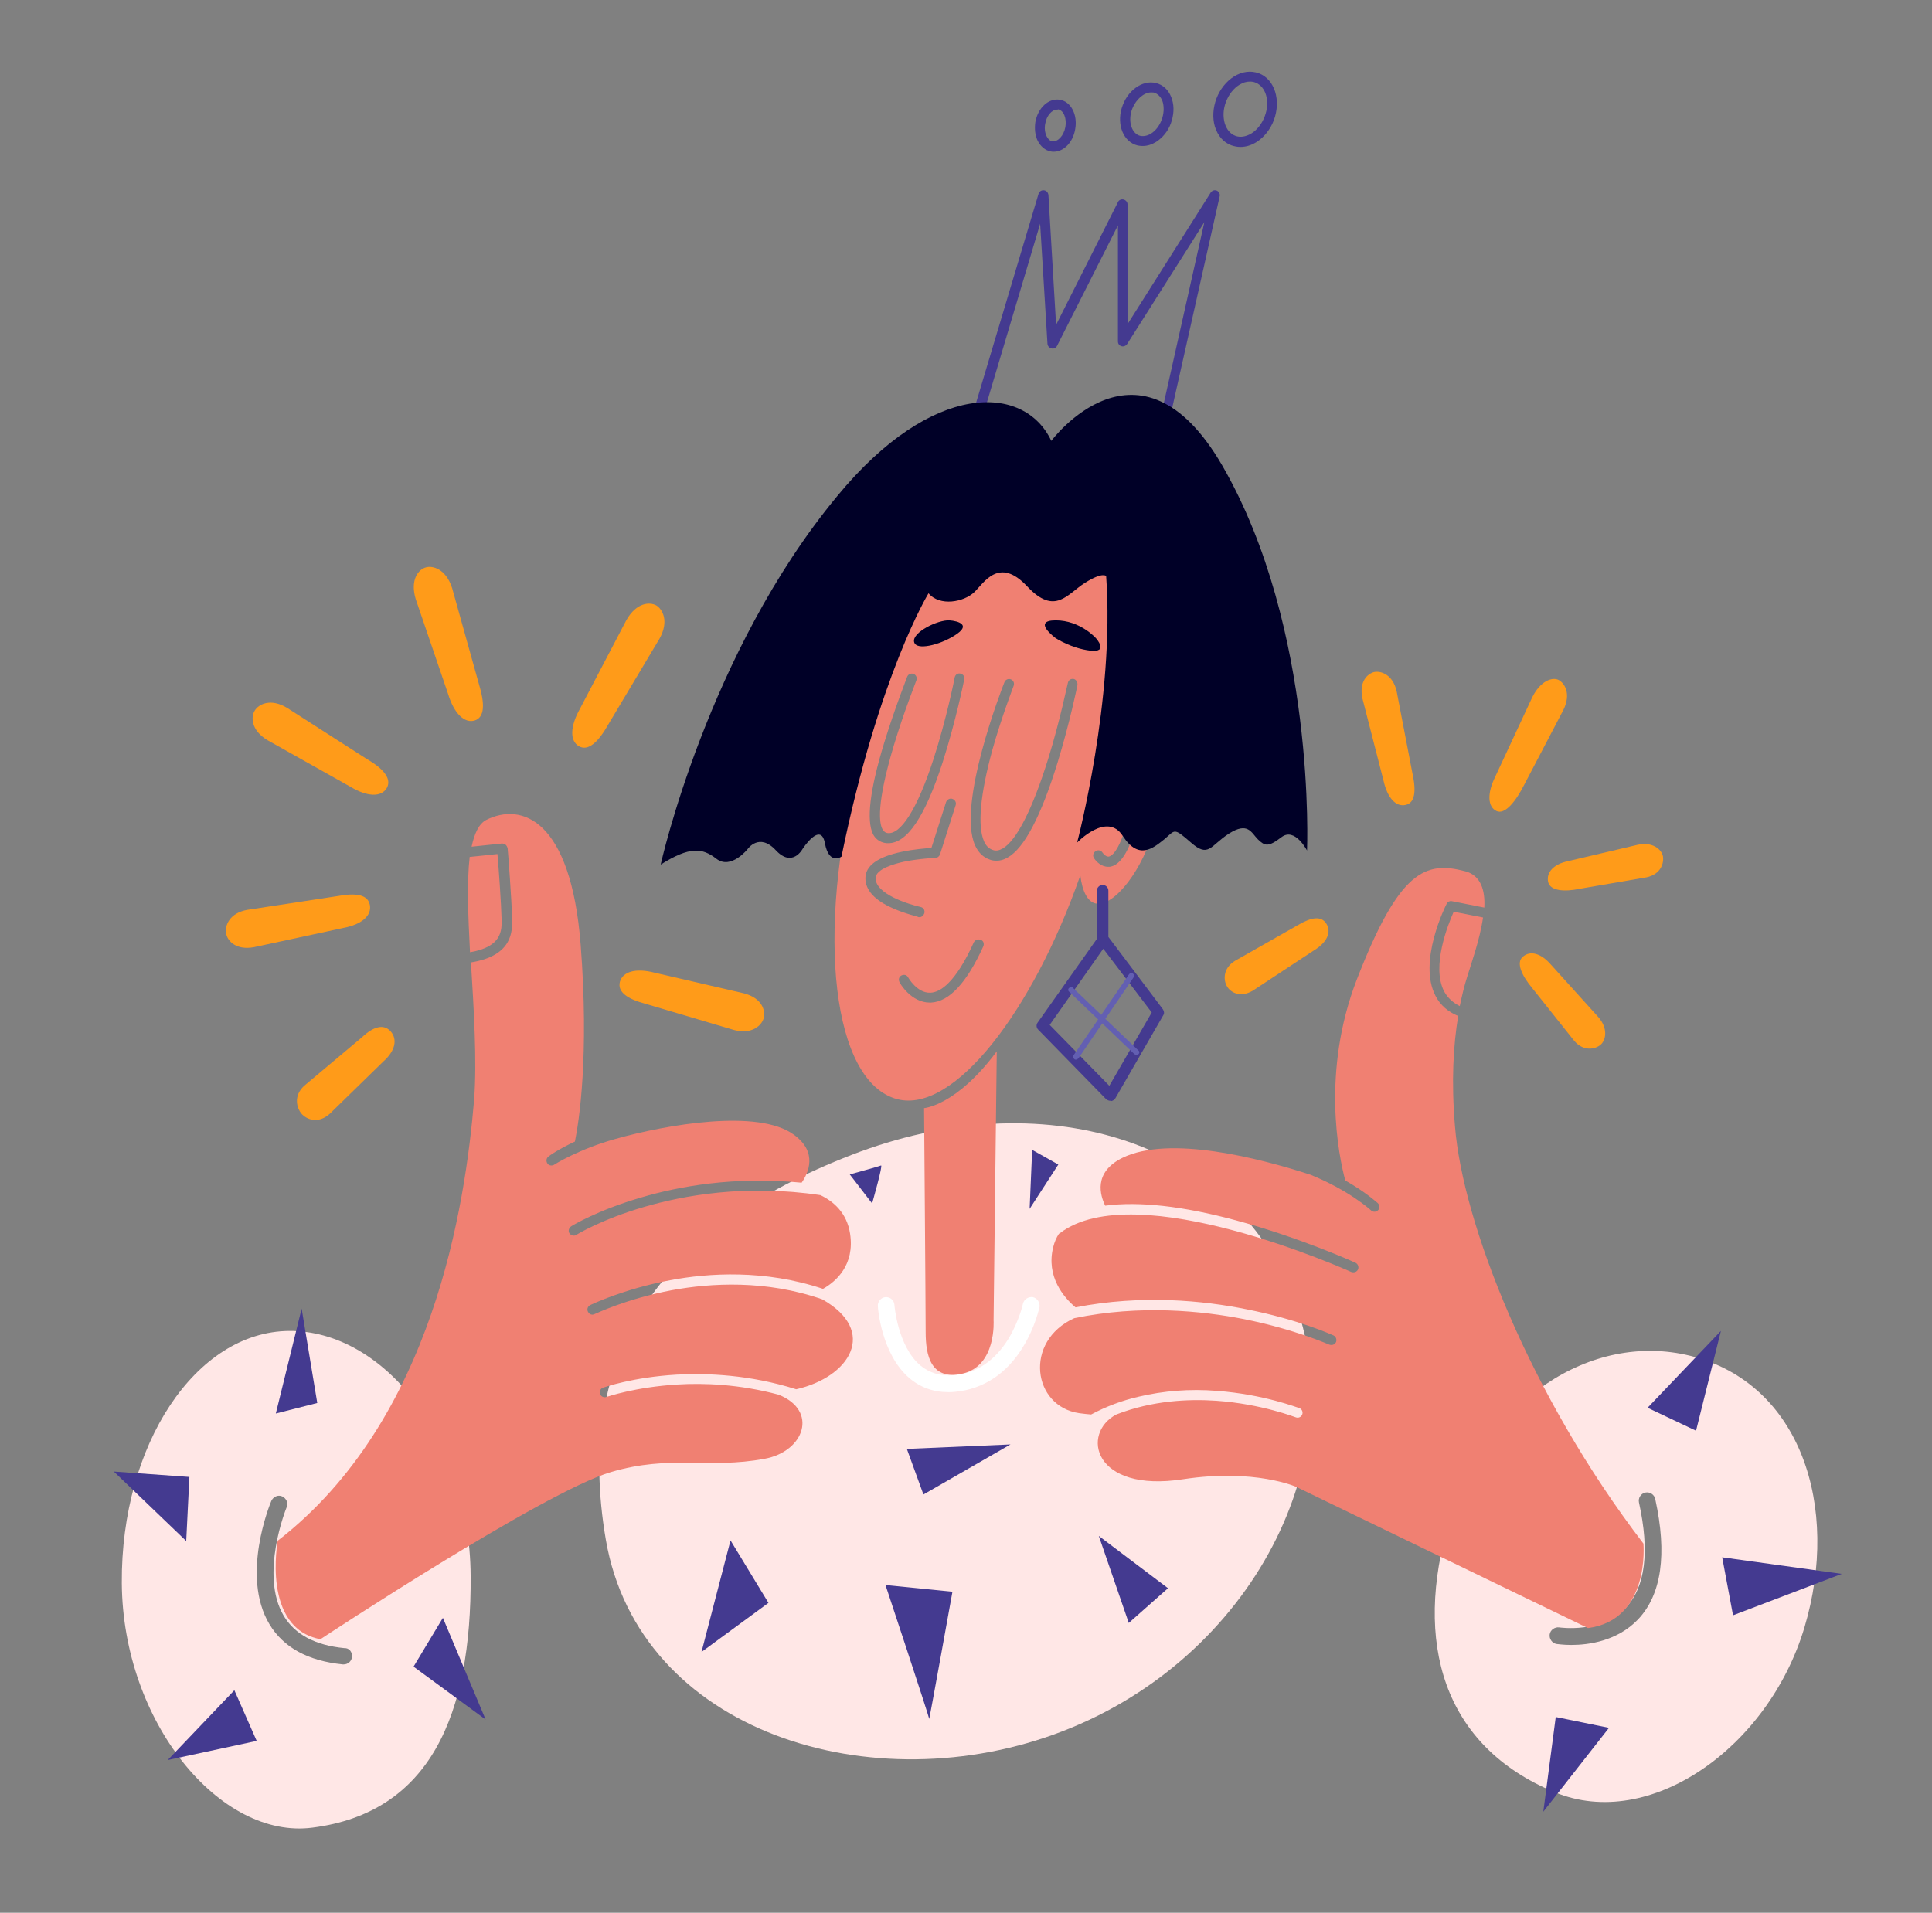 <?xml version="1.0" encoding="utf-8"?>
<!-- Generator: Adobe Illustrator 26.2.1, SVG Export Plug-In . SVG Version: 6.00 Build 0)  -->
<svg version="1.1" id="Layer_3" xmlns="http://www.w3.org/2000/svg" xmlns:xlink="http://www.w3.org/1999/xlink" x="0px" y="0px"
	 viewBox="0 0 605.9 600" style="enable-background:new 0 0 605.9 600;" xml:space="preserve">
<rect x="0" y="0" width="605.9" height="600" fill="#808080" stroke="none"/>
<style type="text/css">
	.st0{fill:#443A90;}
	.st1{fill:#F08072;}
	.st2{fill:#FFE7E6;}
	.st3{fill:#FFFFFF;}
	.st4{fill:#000027;}
	.st5{fill:#635FB2;}
	.st6{fill:#FF9B19;}
</style>
<g>
	<g>
		<g>
			<path class="st0" d="M363.3,142.6c-0.1,0-0.2,0-0.3,0c-0.8-0.2-1.4-1-1.2-1.9l15.9-71l-24.2,38.2c-0.4,0.6-1.1,0.9-1.8,0.7
				c-0.7-0.2-1.1-0.8-1.1-1.5V70.7l-19.1,37.8c-0.3,0.6-1,1-1.7,0.8c-0.7-0.1-1.2-0.7-1.3-1.4l-2.3-37.7L306,138
				c-0.2,0.8-1.1,1.3-2,1.1c-0.8-0.2-1.3-1.1-1.1-2l22.8-76.3c0.2-0.7,0.9-1.2,1.7-1.1c0.8,0.1,1.3,0.7,1.4,1.5l2.4,40.7l19.4-38.5
				c0.3-0.7,1.1-1,1.8-0.8c0.7,0.2,1.2,0.8,1.2,1.5v37.6l26.1-41.3c0.4-0.6,1.2-0.9,1.9-0.6c0.7,0.3,1.1,1.1,0.9,1.8l-17.9,79.8
				C364.7,142.1,364,142.6,363.3,142.6z"/>
		</g>
	</g>
	<g>
		<g>
			<path class="st0" d="M330.4,47.6c-0.3,0-0.6,0-0.9-0.1c-1.7-0.3-3.2-1.6-4.1-3.4c-0.8-1.7-1-3.8-0.7-5.8c0.8-4.5,4.2-7.6,7.7-7
				s5.6,4.7,4.8,9.2l0,0C336.5,44.7,333.6,47.6,330.4,47.6z M331.5,34.4c-1.6,0-3.3,1.9-3.7,4.4c-0.3,1.4-0.1,2.8,0.4,3.9
				c0.3,0.5,0.8,1.5,1.8,1.6c1.7,0.3,3.6-1.7,4.1-4.4l0,0c0.5-2.7-0.5-5.3-2.3-5.6C331.8,34.4,331.7,34.4,331.5,34.4z M335.7,40.3
				L335.7,40.3L335.7,40.3z"/>
		</g>
	</g>
	<g>
		<g>
			<path class="st0" d="M358.4,45.8c-0.8,0-1.6-0.1-2.4-0.4c-4.2-1.6-5.9-7.2-3.9-12.4c2-5.3,7-8.3,11.2-6.7c2.1,0.8,3.6,2.6,4.3,5
				c0.7,2.3,0.5,4.9-0.4,7.4l0,0c-0.9,2.5-2.6,4.5-4.6,5.8C361.3,45.3,359.9,45.8,358.4,45.8z M361,29c-2.2,0-4.7,2.1-5.9,5.1
				c-1.4,3.6-0.4,7.4,2.1,8.4c1.1,0.4,2.5,0.2,3.8-0.6c1.4-0.9,2.6-2.4,3.3-4.3l0,0c0.7-1.8,0.8-3.8,0.4-5.4c-0.4-1.5-1.3-2.5-2.4-3
				C361.9,29,361.5,29,361,29z"/>
		</g>
	</g>
	<g>
		<g>
			<path class="st0" d="M389,46.1c-1,0-1.9-0.2-2.8-0.5c-2.5-0.9-4.3-3-5.2-5.9c-0.8-2.7-0.6-5.9,0.5-8.8s3.1-5.4,5.5-6.9
				c2.6-1.6,5.3-1.9,7.8-1c5,1.9,7,8.5,4.7,14.7c-1.1,2.9-3.1,5.4-5.5,6.9C392.4,45.6,390.7,46.1,389,46.1z M392,25.6
				c-1.1,0-2.2,0.3-3.3,1c-1.8,1.1-3.3,3-4.2,5.3c-0.9,2.3-1,4.7-0.4,6.8c0.6,1.9,1.7,3.3,3.3,3.9c1.5,0.6,3.3,0.3,5-0.7
				c1.8-1.1,3.3-3,4.2-5.3c1.8-4.6,0.5-9.4-2.9-10.7C393.2,25.7,392.6,25.6,392,25.6z"/>
		</g>
	</g>
</g>
<g>
	<g>
		<path class="st1" d="M356.2,235.7c-2.6,0-5.5,2-8.2,5.6c9-45.8,1.6-82.5-16.9-87.3c-20.3-5.3-48.5,34.8-62,86.9
			s-8,98.6,12.3,103.9c17.7,4.6,42.4-27.4,57.4-70.2c0.6,5,2.3,8.3,4.8,8.8c5.9,1.2,15.1-11,18.5-24.2
			C365.7,246,364.3,235.6,356.2,235.7z M277.3,233c3.3-10.8,7.2-20.6,7.2-20.7c0.3-0.8,1.2-1.2,2-0.9s1.2,1.2,0.9,2
			c0,0.1-3.9,9.8-7.1,20.5c-5.5,18.4-4.6,24.4-3.5,26.3c0.4,0.6,0.8,1,1.4,1.1c4.2,0.8,9.5-7.6,14.5-23c4.1-12.6,6.7-25.6,6.7-25.8
			c0.2-0.9,1-1.4,1.8-1.2c0.9,0.2,1.4,1,1.2,1.8c0,0.1-2.7,13.4-6.8,26.1c-5.5,17-11.1,25.3-17,25.3c-0.4,0-0.8,0-1.2-0.1
			c-1.5-0.3-2.8-1.2-3.6-2.7C271.7,257.4,272.7,248,277.3,233z M280,284.9c-5.7-2.5-8.6-5.7-8.6-9.4c0-3.9,3.8-6.7,11.4-8.3
			c3.8-0.8,7.5-1.1,9.3-1.2l4.6-14.4c0.3-0.8,1.2-1.3,2-1s1.3,1.1,1,2l-4.9,15.4c-0.2,0.6-0.8,1.1-1.4,1.1c0,0-5,0.2-9.9,1.2
			c-2.7,0.6-8.9,2.2-8.9,5.2c0,5,10.5,8.2,14.1,9c0.9,0.2,1.4,1,1.2,1.9c-0.2,0.7-0.8,1.3-1.5,1.3c-0.1,0-0.2,0-0.3,0
			C287.9,287.5,284,286.7,280,284.9z M308.4,296.8c-5.2,11.5-10.7,17.4-16.4,17.7c-0.1,0-0.2,0-0.4,0c-5.9,0-9.4-6.1-9.5-6.4
			c-0.4-0.8-0.2-1.7,0.6-2.1c0.8-0.4,1.7-0.2,2.1,0.6c0,0,2.8,5,7,4.8c3-0.1,7.8-3,13.6-15.8c0.4-0.8,1.3-1.1,2.1-0.8
			C308.4,295,308.7,296,308.4,296.8z M337.9,214.9c0,0.1-2.4,11.8-6.2,24.2c-5.2,16.9-10.5,27-15.7,29.9c-1.2,0.7-2.3,1-3.5,1
			c-0.7,0-1.5-0.1-2.2-0.4c-2-0.7-3.5-2.2-4.5-4.4c-5.8-12.9,8.6-49.7,9.2-51.2c0.3-0.8,1.2-1.2,2-0.9s1.2,1.2,0.9,2
			c0,0.1-3.7,9.5-6.7,20.2c-3.8,13.9-4.7,23.8-2.6,28.6c0.6,1.4,1.5,2.3,2.7,2.7c1,0.4,2,0.2,3.1-0.4c4.4-2.5,9.4-12.4,14.3-28.1
			c3.8-12.2,6.1-23.8,6.2-23.9c0.2-0.9,1-1.4,1.9-1.2C337.5,213.2,338,214,337.9,214.9z M355.7,261.2c-2.2,6.8-4.7,10.3-7.7,10.7
			c-0.2,0-0.4,0-0.5,0c-2.1,0-3.7-1.6-4.4-2.7c-0.5-0.7-0.3-1.7,0.5-2.2c0.7-0.5,1.7-0.3,2.2,0.5c0,0,0.9,1.3,1.9,1.2
			c0.6-0.1,2.7-0.9,5.1-8.5c0.3-0.8,1.1-1.3,2-1C355.5,259.5,355.9,260.4,355.7,261.2z"/>
	</g>
	<g>
		<path class="st2" d="M405.6,407c19.3,49.7-12.6,112.9-72.2,136s-133,0.4-143.4-60c-10.1-58.8,17.4-97.6,77-120.7
			S386.4,357.3,405.6,407z"/>
	</g>
	<g>
		<path class="st3" d="M297.4,436.7c-4.7,0-8.8-1.5-12.2-4.4c-8.8-7.5-9.9-22-9.9-22.6c-0.1-1.4,1-2.7,2.4-2.8
			c1.5-0.1,2.7,1,2.8,2.4c0,0.2,1,12.9,8.1,19c2.9,2.4,6.3,3.4,10.4,3.1c7.2-0.6,13-4.5,17.3-11.5c3.3-5.5,4.5-10.8,4.5-10.9
			c0.3-1.4,1.7-2.3,3.1-2.1c1.4,0.3,2.3,1.7,2.1,3.1c-0.1,0.3-1.3,6.2-5.1,12.4c-5.1,8.5-12.6,13.4-21.4,14.2
			C298.8,436.7,298.1,436.7,297.4,436.7z"/>
	</g>
	<g>
		<path class="st1" d="M289.8,347.6c0,0,10.1-0.7,22.8-17.8l-1,84.3c0,0,1,14.4-9.8,16.8c-9.8,2.2-11.5-5.6-11.5-13
			S289.8,347.6,289.8,347.6z"/>
	</g>
	<g>
		<polygon class="st0" points="322.9,379.2 323.7,360.7 331.9,365.3 		"/>
	</g>
	<g>
		<path class="st0" d="M266.5,368.4l7,9.1c0,0,3.5-12.2,2.8-11.9C275.6,365.9,266.5,368.4,266.5,368.4z"/>
	</g>
	<g>
		<polygon class="st0" points="284.4,454.5 289.6,468.8 316.9,453.1 		"/>
	</g>
	<g>
		<path class="st0" d="M277.7,497.2l21,2.1c0,0-7.3,40.6-7.3,39.9S277.7,497.2,277.7,497.2z"/>
	</g>
	<g>
		<polygon class="st0" points="229.1,483.2 241,502.8 220,518.2 		"/>
	</g>
	<g>
		<polygon class="st0" points="344.6,481.8 366.3,498.2 354,509.1 		"/>
	</g>
	<g>
		<path class="st4" d="M331.1,200.2c0,0-7.7-5.6,0-5.6s12.6,5.6,12.6,5.6s4.2,4.6-1.8,3.9C336,203.4,331.1,200.2,331.1,200.2z"/>
	</g>
	<g>
		<path class="st4" d="M297.1,194.6c1.3-0.1,8,0.7,3.1,4.2c-4.5,3.2-11.9,5.2-13.3,3.1C285.1,199.1,292.8,194.9,297.1,194.6z"/>
	</g>
	<g>
		<g>
			<path class="st0" d="M348.2,345.3c-0.5,0-0.9-0.2-1.3-0.5L325.6,323c-0.6-0.6-0.7-1.5-0.2-2.2l18.6-26.3v-15.1
				c0-1,0.8-1.8,1.8-1.8s1.8,0.8,1.8,1.8v14.5l17.1,22.7c0.4,0.6,0.5,1.3,0.1,1.9l-15,26c-0.3,0.5-0.8,0.8-1.3,0.9
				C348.4,345.3,348.3,345.3,348.2,345.3z M329.2,321.5l18.7,19.1l13.3-23l-15.2-20L329.2,321.5z"/>
		</g>
	</g>
	<g>
		<g>
			<path class="st5" d="M356.4,330.9c-0.2,0-0.4-0.1-0.6-0.2l-20.5-19.6c-0.4-0.3-0.4-0.9,0-1.2c0.3-0.3,0.9-0.4,1.2,0l20.5,19.6
				c0.4,0.3,0.4,0.9,0,1.2C356.9,330.8,356.6,330.9,356.4,330.9z"/>
		</g>
	</g>
	<g>
		<g>
			<path class="st5" d="M337.4,332.4c-0.2,0-0.3,0-0.5-0.2c-0.4-0.3-0.5-0.8-0.2-1.2l17.4-25.4c0.3-0.4,0.8-0.5,1.2-0.2
				c0.4,0.3,0.5,0.8,0.2,1.2L338.2,332C338,332.2,337.7,332.4,337.4,332.4z"/>
		</g>
	</g>
	<g>
		<path class="st4" d="M329.7,138.3c0,0,27.6-37.1,53.6,7.7c29.6,51.2,26.6,120.8,26.6,120.8s-3.8-7.4-8-4.2s-5.2,2.8-7.4,0.7
			c-2.1-2.1-3.1-5.6-9.1-1.8c-5.9,3.8-6.3,7.7-11.9,2.8s-4.9-3.9-8.4-1c-3.5,2.8-8,6.6-13-1.1c-4.9-7.7-14.3,2.1-14.3,2.1
			s11.9-45.1,9.1-83.6c0,0-1-1.4-6.6,2.1s-9.4,10.5-18.2,1.1s-13.5-1.1-16.5,1.8c-3.3,3.2-10.9,4.6-14.4,0.4
			c0,0-15.6,25.4-27.3,82.6c0,0-3.9,2.8-5.2-4.2s-7,1.8-7,1.8s-3.2,6-8.4,0.4s-8.8-0.4-8.8-0.4s-5.2,6.6-9.8,3.1
			c-4.5-3.5-8.4-3.9-17.5,1.8c0,0,14.7-66.5,55.3-115.5C292.4,119.3,321.3,120.4,329.7,138.3z"/>
	</g>
</g>
<g>
	<g>
		<path class="st2" d="M147.6,494.3c-0.3-43.6-27.6-77-56.9-76.8s-52.8,35.6-52.5,79.1c0.3,43.6,30.8,80.5,59.8,76.7
			C134.9,568.6,147.9,537.9,147.6,494.3z M110.4,519.7c-0.1,1.4-1.3,2.4-2.6,2.4c-0.1,0-0.2,0-0.3,0c-10.9-1.1-18.6-5.3-23-12.6
			c-9.1-15.2,0.2-37.8,0.6-38.7c0.6-1.3,2.1-2,3.4-1.4s2,2.1,1.4,3.4c-0.1,0.2-8.6,21.2-0.9,34.1c3.5,5.8,9.8,9.2,19,10.1
			C109.5,516.9,110.5,518.2,110.4,519.7z"/>
	</g>
	<g>
		<polygon class="st0" points="73.5,530.2 80.5,546.1 52.6,552.1 		"/>
	</g>
	<g>
		<polygon class="st0" points="129.7,522.8 138.9,507.5 152.3,539.4 		"/>
	</g>
	<g>
		<polygon class="st0" points="35.7,461.6 59.4,463.3 58.4,483.4 		"/>
	</g>
	<g>
		<polygon class="st0" points="86.5,443.4 94.6,410.5 99.5,440.1 		"/>
	</g>
	<g>
		<g>
			<path class="st1" d="M157.3,288.2c-0.1-4.4-0.9-16-1.3-20.3l-8.7,0.9c-0.9,7.7-0.5,18.4,0.1,29.9
				C157.5,297,157.4,291.8,157.3,288.2z"/>
		</g>
		<g>
			<path class="st1" d="M244.2,437.5c-12.3-3.3-23.5-3.7-31.7-3.2c-13.4,0.8-22.2,3.9-22.3,3.9c-0.8,0.3-1.7-0.1-2-0.9
				s0.1-1.7,0.9-2c0.4-0.1,9.3-3.3,23.2-4.1c9.5-0.5,22.8,0,37.4,4.6c16.8-3.8,25.8-18.2,8.2-28.2c-17.7-6.2-35.1-5.1-47.1-2.9
				c-14.4,2.7-24.2,7.5-24.3,7.5c-0.2,0.1-0.5,0.2-0.7,0.2c-0.6,0-1.1-0.3-1.4-0.9c-0.4-0.8-0.1-1.7,0.7-2.1c0.4-0.2,10.3-5,25-7.8
				c12.2-2.3,29.8-3.4,48,2.7c4.1-2.3,10-7.5,8.5-17.3c-1-6.6-5.3-10.2-9.3-12.1c-23.4-3.5-43,0.1-55.3,3.7
				c-13.4,3.9-21.2,8.7-21.3,8.8c-0.3,0.2-0.5,0.2-0.8,0.2c-0.5,0-1-0.3-1.3-0.7c-0.5-0.7-0.2-1.7,0.5-2.2c0.3-0.2,8.3-5.1,22.1-9.1
				c11.5-3.4,29.1-6.7,50.2-4.6c2.1-3,5.2-9.6-2.5-15.1c-11.1-8.1-39.7-3.2-56,1.4c-11.4,3.2-18.9,7.9-19,8c-0.3,0.2-0.6,0.3-1,0.3
				c-0.5,0-0.9-0.2-1.2-0.6c-0.5-0.7-0.4-1.7,0.3-2.2c0.2-0.2,2.9-2.2,8.3-4.7c1.3-6.3,4.5-27,1.8-61.8
				c-3.1-39.5-18.6-44.6-29.6-39.1c-2.3,1.2-3.7,4.2-4.6,8.4l9.5-1c0.4,0,0.8,0.1,1.2,0.4c0.3,0.3,0.5,0.7,0.6,1.1
				c0.1,0.7,1.3,16.6,1.4,22.1c0.1,3.9,0.2,11.6-12.9,13.7c0.9,14.8,1.9,30.7,1,43C145.9,378,136,445.4,87.1,483.3
				c0,0-5.1,27.5,13.4,30.9c0,0,69.8-46.1,91-52.4c18.9-5.6,30.5-0.9,48.3-4.2C252.3,455.3,256.7,442.5,244.2,437.5z"/>
		</g>
	</g>
</g>
<g>
	<g>
		<path class="st2" d="M530.1,425.3c-31.2-7.7-64.3,14.1-75.6,51.9c-11.3,37.9-2,70.5,33.1,85c29.7,12.3,67-13.9,78.3-51.7
			C577.2,472.6,564.7,433.9,530.1,425.3z M513.7,508c-6.5,6.8-15.5,8-20.9,8c-2.6,0-4.4-0.3-4.6-0.3c-1.4-0.2-2.4-1.6-2.2-3
			c0.2-1.4,1.6-2.4,3-2.2c0.1,0,13.2,2,20.9-6.2c6.1-6.5,7.5-17.6,4.1-33c-0.3-1.4,0.6-2.8,2-3.1c1.4-0.3,2.8,0.6,3.1,2
			C522.9,487.5,521.1,500.2,513.7,508z"/>
	</g>
	<g>
		<polygon class="st0" points="516.7,441.6 531.9,448.8 539.7,417.5 		"/>
	</g>
	<g>
		<polygon class="st0" points="540.1,488.5 543.5,506.7 577.6,493.7 		"/>
	</g>
	<g>
		<polygon class="st0" points="487.9,538.6 504.6,542 484,568.3 		"/>
	</g>
	<g>
		<g>
			<path class="st1" d="M455.9,286c-1.7,3.8-7.1,17.1-3,25c1.1,2,2.7,3.5,4.9,4.6c0.7-3.3,1.4-6.3,2.3-9.1c1.2-4,4-11.7,5-18.7
				L455.9,286z"/>
		</g>
		<g>
			<path class="st1" d="M515.4,484.2c-35.7-46.6-56.7-100.7-59.1-130.9c-1.2-14.3-0.5-25.4,1-34.6c-3.2-1.3-5.6-3.4-7.1-6.3
				c-5.6-10.7,3.1-28.2,3.5-28.9c0.3-0.6,1-1,1.7-0.8l10.1,2c0.3-5.5-1.1-10.1-6-11.4c-12.5-3.3-20.7-0.3-34,34
				c-11.1,28.8-5.7,55.2-3.6,63c6.5,3.7,9.9,6.9,10.2,7.1c0.6,0.6,0.7,1.6,0.1,2.2c-0.3,0.3-0.7,0.5-1.1,0.5s-0.8-0.1-1.1-0.4
				c-0.1-0.1-6.7-6.2-19-11.2c-16-5.2-44.3-12.5-59-5.3c-9.3,4.6-6.9,11.9-5.4,15c10.6-1.4,24.3,0.1,41,4.6
				c20.1,5.4,37.3,13.2,37.5,13.3c0.8,0.4,1.1,1.3,0.8,2.1c-0.3,0.6-0.8,0.9-1.4,0.9c-0.2,0-0.4,0-0.7-0.1
				c-0.7-0.3-67.7-30.5-91.5-12.1c-0.1,0-0.1,0.1-0.2,0.1c-0.8,1.2-1.4,2.6-1.8,4.2c-2.3,9.2,3.3,15.8,7,18.9
				c20.9-4.1,40.3-2.1,53.6,0.6c16.3,3.2,26.8,8,27.3,8.2c0.8,0.4,1.1,1.3,0.8,2.1c-0.3,0.6-0.8,0.9-1.4,0.9c-0.2,0-0.4,0-0.7-0.1
				c-0.1,0-10.7-4.8-26.7-8c-13.2-2.6-32.6-4.6-53.3-0.3c-15.9,7.2-13.1,27.7,1.6,29.8c1.3,0.2,2.6,0.3,3.7,0.4
				c4.7-2.5,9.7-4.4,15-5.6c7.6-1.8,15.9-2.5,24.5-1.8c14.7,1.1,25.3,5.3,25.8,5.4c0.8,0.3,1.2,1.2,0.9,2c-0.3,0.8-1.2,1.2-2,0.9
				c-0.1,0-10.7-4.2-24.9-5.2c-8.7-0.6-20.1-0.1-31.4,4.3c-11.2,5.9-7.3,24.7,21,20.3c22.5-3.4,35.4,2.4,35.4,2.4l91.5,44.3
				C517.6,508.2,515.4,484.2,515.4,484.2z"/>
		</g>
	</g>
</g>
<g>
	<g>
		<path class="st6" d="M416,289.8L416,289.8c1.6,2.6,0.2,5.8-3.9,8.3L393,310.7c-4.1,2.5-7.2,0.5-8.2-1.3c-1.1-1.8-1.4-5.6,2.5-8
			l19.9-11.3C411.3,287.7,414.4,287.2,416,289.8z"/>
	</g>
	<g>
		<path class="st6" d="M440.8,252.5L440.8,252.5c-3,0.7-5.7-2.2-6.9-7.6l-6.6-25.7c-1.2-5.4,1.6-7.9,3.7-8.4c2.1-0.4,5.8,0.8,7,6
			l5,26C444.2,248.3,443.7,251.9,440.8,252.5z"/>
	</g>
	<g>
		<path class="st6" d="M469.3,254.4L469.3,254.4c-2.7-1.3-3-5.4-0.4-10.7l11.6-24.9c2.6-5.3,6.4-6.5,8.3-5.5s4,4.3,1.5,9.4
			L478.1,246C475.5,251.2,472,255.7,469.3,254.4z"/>
	</g>
	<g>
		<path class="st6" d="M485.5,276.6L485.5,276.6c-0.6-3,1.8-5.6,6.4-6.5l21.7-5.1c4.7-1,7.4,1.4,7.9,3.5c0.4,2.1-0.5,5.7-5.1,6.7
			l-21,3.6C490.7,279.8,486.1,279.5,485.5,276.6z"/>
	</g>
	<g>
		<path class="st6" d="M477.6,300.1L477.6,300.1c2.3-2,5.7-1.1,8.8,2.5l14.9,16.5c3.1,3.6,2.3,7.2,0.7,8.6c-1.6,1.4-5.3,2.3-8.3-1.2
			l-13.3-16.7C477.4,306.2,475.3,302,477.6,300.1z"/>
	</g>
</g>
<g>
	<g>
		<path class="st6" d="M148.9,226L148.9,226c-3.2,1-6.5-2.1-8.4-8.4L130.4,188c-1.9-6.2,0.9-9.4,3.1-10c2.2-0.7,6.4,0.5,8.3,6.5
			l8.4,30.1C152.1,220.8,152,225,148.9,226z"/>
	</g>
	<g>
		<path class="st6" d="M116,283.9L116,283.9c0.6,3.3-2.5,6.1-8.4,7.2l-27.9,6c-5.8,1.1-8.5-2.1-8.8-4.4c-0.4-2.3,1-6.3,6.7-7.3
			l28.2-4.3C111.6,280,115.4,280.6,116,283.9z"/>
	</g>
	<g>
		<path class="st6" d="M122.5,323.5L122.5,323.5c2.2,2.5,1.5,6.1-2.2,9.4l-16.9,16.5c-3.7,3.3-7.3,1.7-8.8,0s-2.7-5.6,0.8-8.8
			l18.1-15.2C117.1,322,120.3,321.1,122.5,323.5z"/>
	</g>
	<g>
		<path class="st6" d="M194.4,308L194.4,308c0.9-3.2,4.9-4.4,10.8-2.9l28.1,6.5c5.8,1.5,6.8,5.5,6.2,7.8c-0.6,2.2-3.6,5.2-9.3,3.7
			l-27.7-8.2C196.8,313.4,193.6,311.2,194.4,308z"/>
	</g>
	<g>
		<path class="st6" d="M181.6,234.1L181.6,234.1c-2.9-1.6-2.9-6.1,0.3-11.8l14.5-27.7c3.2-5.7,7.4-5.8,9.4-4.7c2,1.2,4.1,5,1,10.5
			l-16,26.8C187.6,232.9,184.4,235.7,181.6,234.1z"/>
	</g>
	<g>
		<path class="st6" d="M121.3,247.2L121.3,247.2c-1.7,2.9-6.1,2.8-11.4-0.4l-26-14.6c-5.3-3.2-5.2-7.4-4-9.3c1.2-2,5-4,10.2-0.8
			l25.1,16.1C120.4,241.2,122.9,244.4,121.3,247.2z"/>
	</g>
</g>
</svg>
